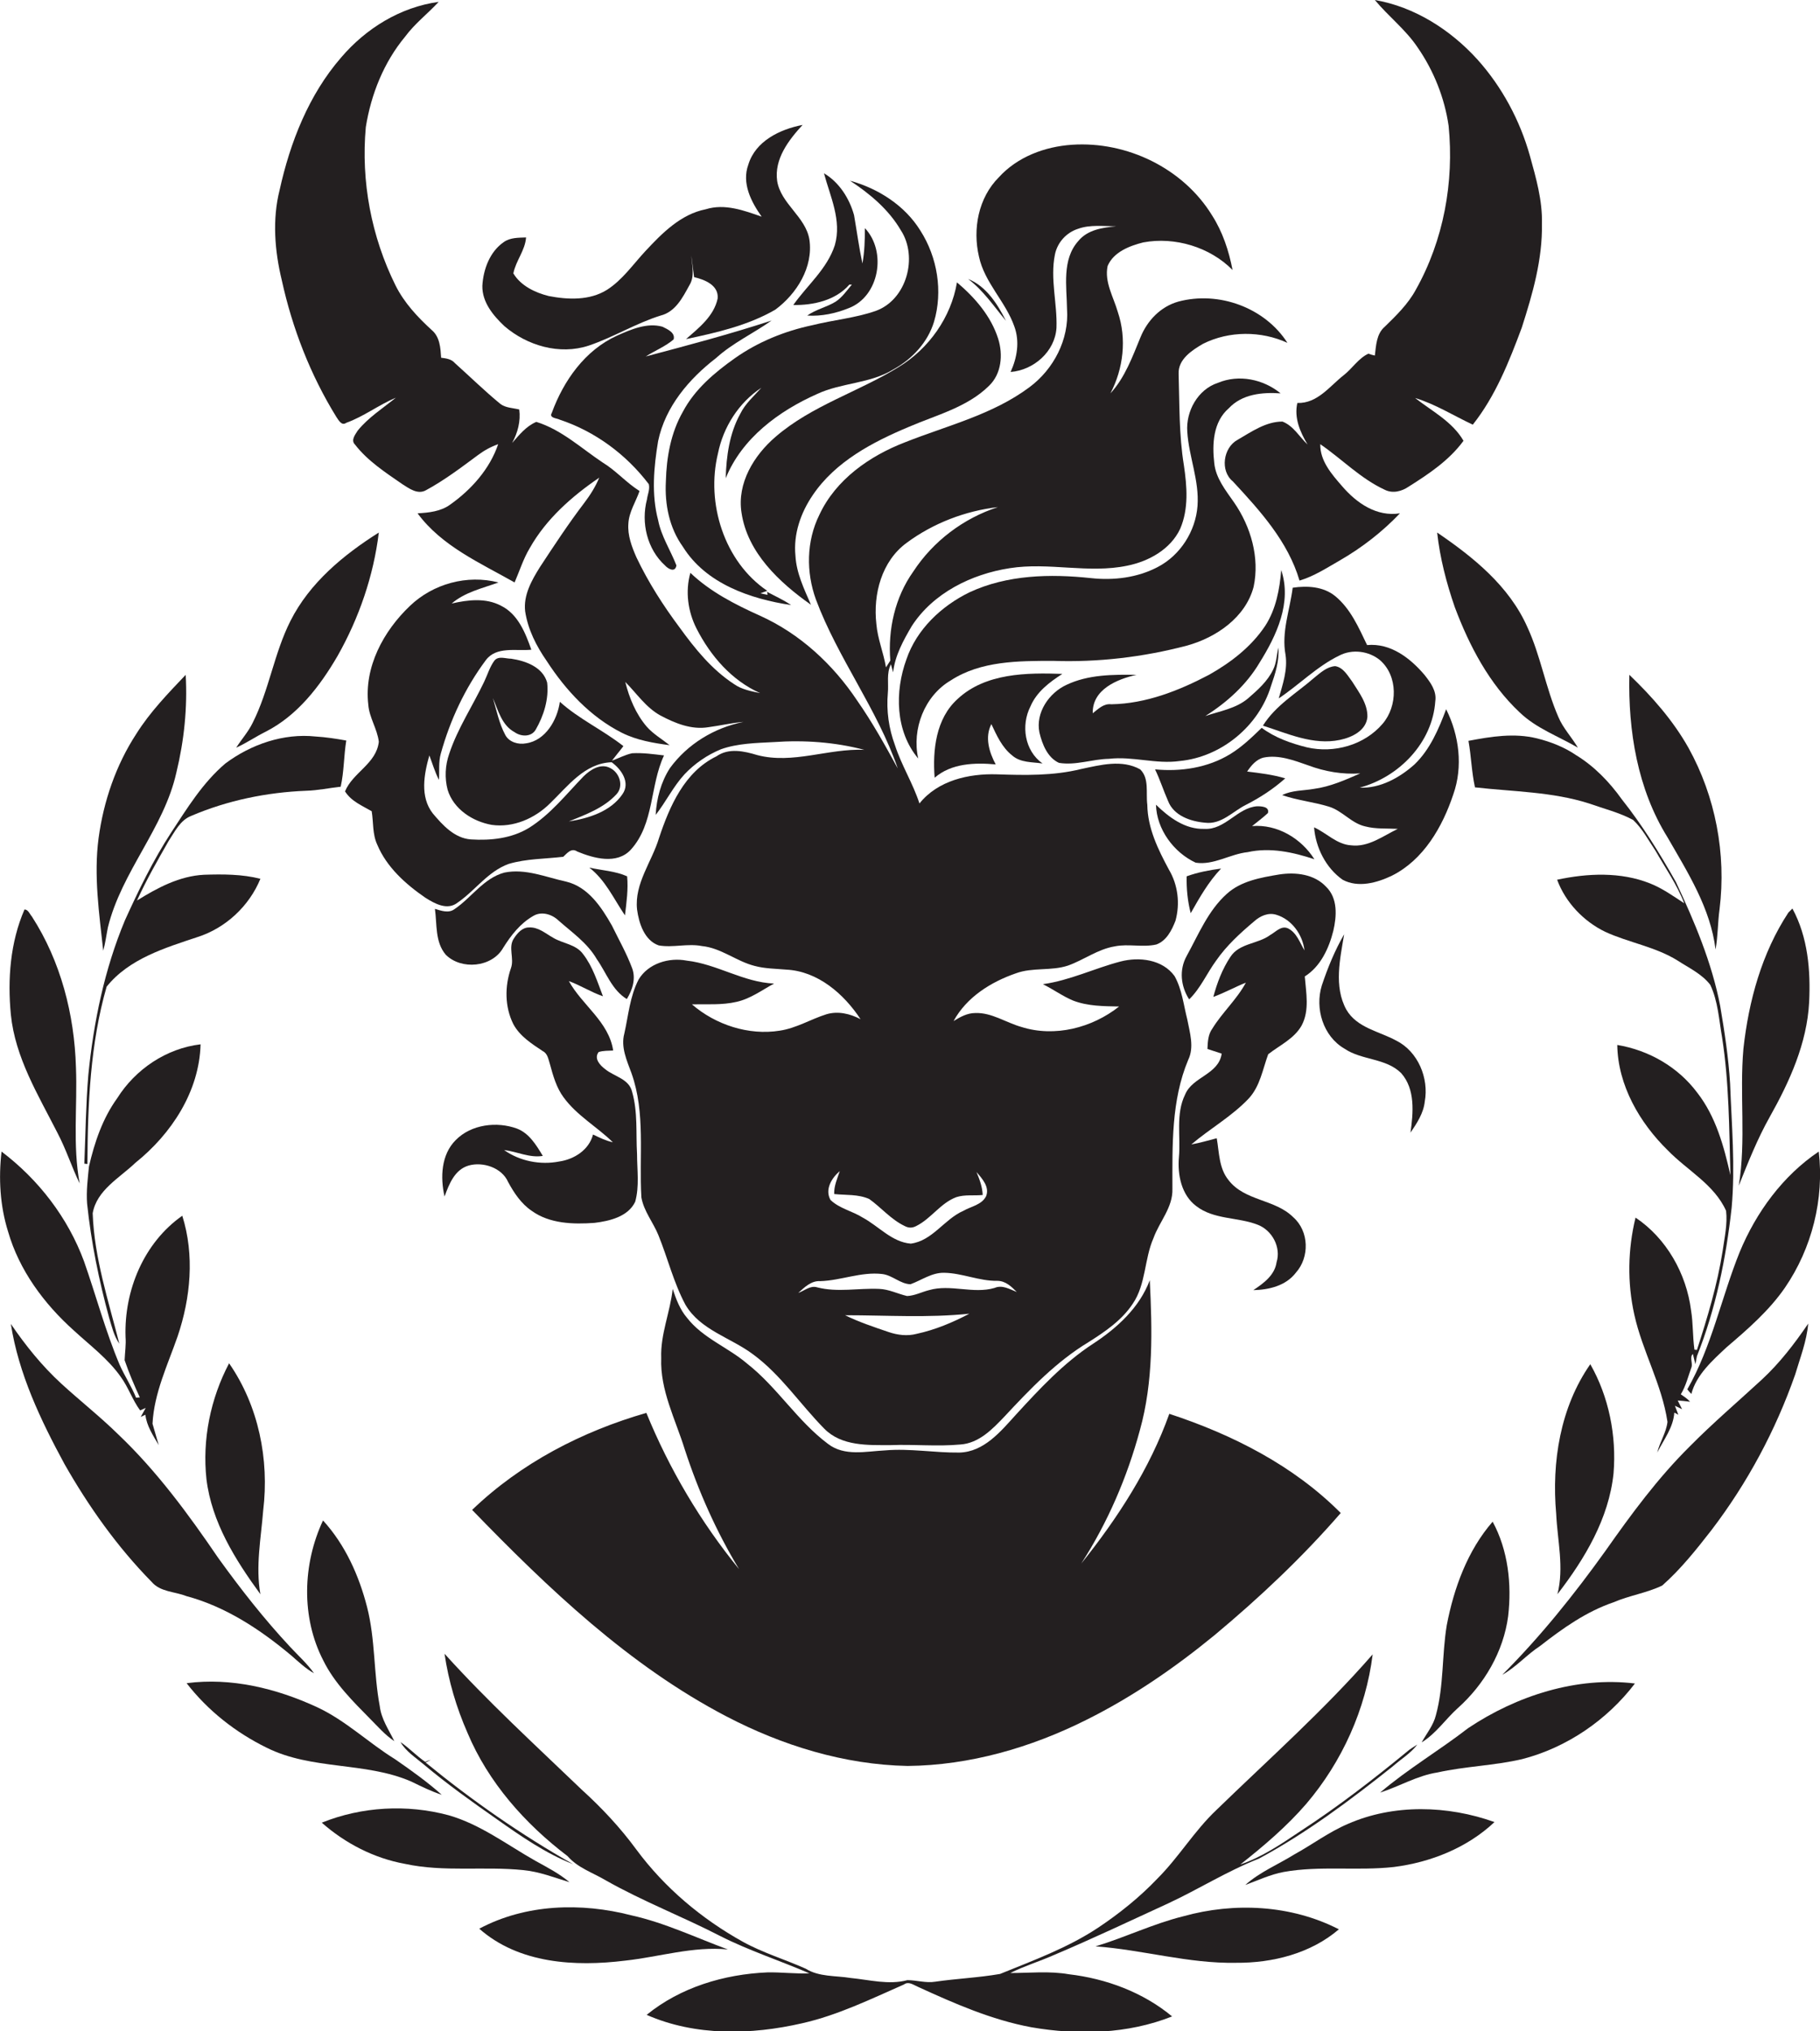 <?xml version="1.0" encoding="utf-8"?>
<!-- Generator: Adobe Illustrator 19.2.0, SVG Export Plug-In . SVG Version: 6.00 Build 0)  -->
<svg version="1.1" id="Layer_1" xmlns="http://www.w3.org/2000/svg" xmlns:xlink="http://www.w3.org/1999/xlink" x="0px" y="0px"
	 viewBox="0 0 587.1 655.3" enable-background="new 0 0 587.1 655.3" xml:space="preserve">
<g>
	<path fill="#231F20" d="M108.5,134.5c0.7,1,1.7,3,3.2,1.9c5.6-2,10.5-5.8,16-8.1c-4.2,3.4-8.9,6.4-12.3,10.6
		c-0.8,1.3-2.3,3.1-0.9,4.5c4.1,5.3,9.8,9,15.3,12.8c2.2,1.4,5,3.5,7.7,1.9c5.9-3.2,11.3-7.3,16.7-11.3c2-1.5,4.2-2.7,6.5-3.5
		c-2.7,8-8.7,14.7-15.5,19.5c-3,2.2-6.9,2.6-10.5,2.8c7.8,10.6,20.2,16,31.3,22.3c1.6-3.7,2.8-7.6,4.9-11.1
		c5.3-9.4,13.6-16.7,22.4-22.7c-1.2,2.9-2.9,5.6-4.8,8.1c-5.1,6.7-9.7,13.7-14.3,20.7c-2.7,4.3-5.4,9.1-4.8,14.3
		c0.9,5.9,3.6,11.2,7,16.1c6.1,9.4,14.1,18,24.2,23.1c4.8,2.4,10.1,3.3,15.4,4c-2.5-2-5.3-3.6-7.4-6c-3.5-4.1-5.6-9.2-6.9-14.4
		c3.7,3.7,6.6,8.2,11.3,10.8c4.7,2.5,10,4.7,15.5,3.8c3.8-0.5,7.5-1.4,11.3-1.7c-9.4,1.9-18,7.1-23.7,14.9
		c-2.9,4.5-4.3,9.8-4.6,15.1c3.3-4.2,5.7-9.2,9.3-13.1c3.3-3.5,7.4-6.3,11.8-8.1c5.4-1.9,11.3-2,17-2.3c9.8-0.7,19.7,0,29.2,2.5
		c-11.6-0.5-23,4.7-34.5,1.7c-4.3-1.3-9.2-2.4-13.2,0.4c-10.3,5-15.1,16.1-18.5,26.3c-2.3,7.7-8,14.7-7.1,23.1
		c0.6,4.5,2.4,10,7,11.6c4.6,0.8,9.3-0.7,13.9,0.2c6.2,0.6,11.1,4.9,17,6.4c3.3,0.9,6.8,0.9,10.2,1.2c10.2,0.5,18.6,7.8,24,16
		c-3.4-1.8-7.3-2.7-11-1.6c-5.1,1.6-9.7,4.5-15.1,5.3c-10,1.6-20.7-1.9-28.3-8.5c4.8-0.1,9.7,0.3,14.4-0.8c4.5-1,8.2-3.8,12.1-5.9
		c-9.9-0.4-18.4-6.3-28.2-7.4c-5.7-1.1-12.4,0.9-15.5,6.1c-2.8,5.4-3.3,11.6-4.6,17.4c-1.2,4.4,0.8,8.7,2.3,12.8
		c4.6,12.9,2.4,26.8,3.2,40.1c0.8,4.5,3.8,8,5.5,12.2c3,7.4,4.9,15.3,8.7,22.4c4.8,8.2,14.6,10.6,21.8,16c9,6.6,15.2,16.1,23,24
		c5.6,5.7,14.1,5.3,21.5,5.3c7.5-0.3,14.9,0.5,22.4-0.2c6-0.4,10.4-5,14.3-9.1c8.2-8.8,16.6-17.6,27-23.9
		c5.4-3.4,10.8-7.1,14.3-12.4c4.3-6.3,3.7-14.4,6.7-21.2c1.9-5.3,6.3-9.9,6.1-15.9c0-14-0.4-28.5,5.1-41.6c2-4.1,0.5-8.8-0.3-13
		c-1.2-4.7-1.7-9.7-4.1-14c-3.9-5.4-11.4-6.3-17.5-4.7c-8.4,2.2-16.3,6.1-25,7.3c3.3,1.6,6.4,3.9,9.8,5.3c4.7,1.8,9.8,1.8,14.8,1.9
		c-8.7,6.9-20.8,10-31.5,6.6c-5-1.4-9.6-4.7-14.9-4.5c-2.6,0-4.9,1.3-7,2.6c4.2-7.7,12-12.6,20.1-15.4c5.4-2,11.4-0.7,16.8-2.5
		c5.1-1.8,9.6-5.3,15.1-6.2c4.4-0.9,9,0.4,13.4-0.6c3.3-1.2,5-4.6,6.2-7.7c1.5-5.5,0.8-11.5-2.1-16.4c-3.5-6.5-6.9-13.4-7-21
		c-0.5-3.8,0.7-8.5-2.3-11.4c-5.9-3.3-12.9-1.4-19.1-0.1c-8.9,2.2-18.1,2-27.1,1.7c-9.1-0.3-19.1,2-25,9.4
		c-2.1-6.5-5.8-12.3-7.9-18.8c-2-5.4-2.8-11.1-2.3-16.8c0.3-3.1-0.5-6.4,1-9.3l0.7,2.6c0.6-5.4,3.3-10.3,6-14.9
		c6.9-10.7,19.3-16.8,31.6-18.7c12.6-2,25.4,1.8,37.9-0.8c7-1.4,14-5.3,17.1-11.9c2.8-6.5,2.2-13.7,1.2-20.5
		c-1.6-9.8-1.4-19.7-1.7-29.5c-0.2-4.7,4.3-7.6,7.9-9.7c8.4-4.2,18.7-4.2,27.2-0.3c-7.3-11.4-22.2-16.8-35.2-13.3
		c-5.7,1.6-10,6.1-12.2,11.5c-2.6,6.3-5,13-9.7,18.1c4.2-8,5.3-17.6,2.4-26.2c-1.4-4.9-4.4-9.7-3.3-14.9c1.9-4.5,7.1-6.5,11.5-7.6
		c10.2-1.9,21.5,1.5,28.8,8.9c-1.2-6.2-3.2-12.3-6.6-17.6c-9.3-15.2-27.5-24-45.2-22.8c-8.8,0.6-17.6,3.9-23.6,10.5
		c-6.6,6.6-8.5,16.7-6.4,25.6c1.8,8.4,8.6,14.5,11.4,22.5c1.8,4.9,0.9,10.1-1.2,14.7c7.5-0.6,14.3-6.6,14.8-14.2
		c0.3-7.9-2.1-15.8-0.5-23.7c0.8-3.9,3.7-7.1,7.5-8.3c3.9-1.4,8.2-0.8,12.3-0.8c-4.4,0.4-9.3,1.1-12.3,4.8c-5.3,6-3.7,14.6-3.6,21.9
		c0.7,9.8-4.3,19.4-12.1,25.2c-11.9,8.9-26.6,12.4-40.2,17.8c-11.4,4.4-22.3,12-27.6,23.4c-4.2,8.5-4.3,18.5-1.1,27.3
		c7.1,19,19.8,35.3,26.4,54.5c-4.1-7.5-8.2-14.9-13.1-21.9c-7.8-11.7-18.5-21.6-31.4-27.4c-8-3.6-16-7.7-22.4-13.8
		c-1.7,6-0.8,12.5,2,18c4.5,8.8,11.3,16.7,20.5,20.8c-2.9-0.6-6-1.2-8.4-2.9c-7.2-4.7-12.6-11.4-17.6-18.3
		c-5.3-7.1-10.1-14.6-13.9-22.6c-1.5-3.4-2.9-7.1-2.6-10.9c0.2-3.8,2.4-7,3.6-10.5c-4.3-2.7-7.6-6.6-11.9-9.2
		c-6.9-4.6-13.3-10.6-21.4-13.1c-3.3,1.4-5.5,4.2-7.8,6.8c1.8-3.3,2.8-7,2.3-10.8c-2-0.5-4.4-0.5-6.1-1.8
		c-5.1-4.2-9.8-8.8-14.7-13.2c-1.1-1.3-2.9-1.5-4.4-1.7c-0.2-3.1-0.4-6.7-3-8.9c-4.6-4.2-8.9-8.8-11.7-14.4
		c-7.8-15.7-11.2-33.6-9.6-51.1c1.7-10.6,5.8-20.9,12.7-29.2c3.1-4.2,7.3-7.4,10.8-11.2C129.1,2.3,118,9.2,110,18.6
		c-10.4,12-16.4,27.3-19.8,42.7c-2.4,9.5-1.6,19.6,0.7,29.1C94.3,105.9,100.1,120.9,108.5,134.5z M282.7,201.3
		c-1.1-9.6,1.7-20.3,9.8-26.2c8.5-6.3,18.9-10.3,29.4-11.5c-11.1,3.6-20.9,11-27.3,20.8c-5.9,8.3-8.2,18.7-7.4,28.7
		c-0.5,0.7-0.9,1.5-1.4,2.2C285,210.5,283.1,206.1,282.7,201.3z M295.7,430.3c-3,0.8-6.2,0.4-9.1-0.6c-4.7-1.6-9.5-3.2-14-5.4
		c13.4,0,26.8,0.9,40.1-0.5C307.4,426.6,301.7,429,295.7,430.3z M328,416.8c-2.3-0.9-4.7-2.4-7.2-1.3c-6.9,2-14.2-1.3-21.1,0.7
		c-2.4,0.6-4.6,1.8-7.1,1.9c-3-0.7-5.9-2.2-9-2.3c-6.7-0.3-13.4,1.2-20-0.5c-2.2-0.7-4.1,1.1-6.1,1.8c2-1.8,4.2-4,7.1-3.8
		c6.7-0.2,13.2-3.1,20-2.3c3.3,0.4,5.8,3.2,9.1,3.3c3.6-1.3,6.9-3.8,10.9-3.7c5.8,0.1,11.3,2.7,17.1,2.6
		C324.4,413.2,326.3,415.1,328,416.8z M291.8,395.5c1.3,0.7,2.5,0.7,3.8,0c4.8-2.4,7.8-7.4,12.9-9.3c2.8-0.9,5.7-0.4,8.5-0.7
		c-0.1-2.6-1-5-2-7.4c1.8,2.1,4.3,4.8,3.1,7.8c-1.4,2.8-4.9,3.3-7.3,4.7c-6.2,2.7-10,9.7-17,10.6c-6.1-0.5-10.3-5.6-15.5-8.4
		c-3.3-2.1-7.5-2.9-10.4-5.7c-1.9-3.4,0.4-7.1,3-9.3c-0.8,2.4-1.9,4.8-1.8,7.4c3.8,0.4,7.7,0,11.3,1.6
		C284.2,389.5,287.4,393.4,291.8,395.5z"/>
	<path fill="#231F20" d="M413.7,136c-5.4,0-10,3.3-14.5,5.9c-4.6,2.5-5.7,10-1.5,13.4c8.8,9.5,17.8,19.4,21.5,32
		c4.7-1.4,8.8-4.1,13-6.5c7.1-4.1,13.7-9.2,19.4-15.2c-7.5,1.2-14-3.3-18.7-8.8c-3.3-3.8-7.1-8.1-7-13.5c7,4.8,13,11.1,20.8,14.7
		c2.6,1.3,5.5,0.5,7.7-1c6.5-4.1,13.1-8.5,17.7-14.8c-3.6-6.2-10.1-9.5-15.6-13.8c6.6,2,12.4,5.7,18.6,8.6
		c7.3-9.2,11.7-20.3,15.8-31.3c3.5-10.9,6.7-22,6.5-33.5c0.2-7.5-1.9-14.8-3.9-22c-3.2-11.4-9-22.2-16.9-31
		c-8.7-9.6-20.3-17-33.1-19.2c4.4,5.3,10,9.6,13.8,15.3c5.2,7.5,8.7,16.3,10,25.3c1.8,18.1-1.6,36.9-10.6,52.9
		c-2.5,4.6-6.3,8.3-10,11.9c-2.7,2.3-2.8,6.1-3.2,9.3c-0.5-0.1-1.6-0.4-2.1-0.6c-3.2,1.5-5.2,4.8-7.9,6.9c-4.6,3.6-8.5,9.2-15,9
		c-1.1,4.8,0.9,9.4,3.3,13.4C419.2,141,417.3,137.4,413.7,136z"/>
	<path fill="#231F20" d="M162.7,105.2c7.3,6.3,17.8,9.4,27.2,6.3c8-2.7,15.2-7.2,23.2-9.7c4.8-1.2,7.1-5.8,9.3-9.8
		c1.8-2.9,0.8-6.4,0.6-9.6c0.3,2.4,0.6,4.7,0.9,7c3.4,0.8,8,2.6,7.6,6.9c-1.2,5.7-6.1,9.5-10.2,13.1c9.9-2.1,20-4.4,28.8-9.5
		c6.9-5.1,12.3-13.7,11-22.6c-1.2-7.4-9.2-11.5-10.4-18.9c-1-7.1,3.7-13.2,8.2-18.1c-7.3,1.4-15.2,5.2-17.5,12.8
		c-2.2,6,0.9,12,4.3,16.8c-5.7-2-11.9-4.3-18-2.4c-8.1,1.6-14.1,7.7-19.5,13.5c-4,4.3-7.4,9.3-12.4,12.5c-5.6,3.5-12.6,3.2-18.8,2
		c-4.4-1.1-9-3.3-11.4-7.3c0.8-4.1,3.8-7.4,4.1-11.6c-2.4,0.1-5.1,0-7.2,1.5c-4.5,3.1-6.6,8.8-6.9,14.1
		C155.5,97.5,159.1,101.8,162.7,105.2z"/>
	<path fill="#231F20" d="M269.3,79.1c-2.5,7.7-8.9,12.9-13.4,19.3c6.5,0.1,13.7-1.5,18.1-6.6c0.2,0,0.6,0,0.8,0
		c-1.6,1.9-3.1,4.1-5.2,5.5c-2.9,1.8-6.4,2.5-9.2,4.5c4.6,0.3,9.2-0.7,13.4-2.4c9.9-3.8,12.3-18.3,5.2-25.8c0,3.8-0.1,7.6-0.8,11.4
		c-1.1-5.2-1.8-10.4-2.7-15.6c-1.5-5.4-4.8-10.6-9.7-13.5C267.8,63.4,271.6,71.1,269.3,79.1z"/>
	<path fill="#231F20" d="M290.6,74.3c5.6,8.6,1.9,22.4-8.1,26c-6.6,2.3-13.6,2.9-20.4,4.6c-9,1.9-17.6,5.4-25.1,10.7
		c-6.5,4.6-12.9,10-16.7,17.2c-3.9,6.8-5.3,14.7-5.5,22.5c-0.4,7.4,1.1,15,5.5,21.1c7.4,11.9,21.7,16.8,34.9,18.8
		c-2.5-1.7-5.2-2.9-7.8-4.3c0.1,0.2,0.2,0.7,0.2,1l-2.3-0.5c0.7-0.3,1.5-0.5,2.2-0.8c-13.9-9.4-19.8-28.3-15.9-44.3
		c1.7-8.5,6.7-16.4,14-21.2c-2.4,2.7-5.2,5.1-6.8,8.4c-3.5,6.3-4.5,13.7-4.7,20.8c5.2-12.9,17.1-21.7,29.5-27.2
		c7.9-3.7,17.2-3.3,24.7-8c6-3.3,11-8.7,13-15.3c2.9-9.8,1.1-20.8-4.4-29.4c-5-8.1-13.6-13.6-22.7-16.1
		C280.6,62.5,286.7,67.6,290.6,74.3z"/>
	<path fill="#231F20" d="M324.5,103.5c-2.7-5.4-6.4-11.2-12.2-13.5C317.2,93.7,320.6,98.8,324.5,103.5z"/>
	<path fill="#231F20" d="M289.9,118.4c-12.9,8-28,12.4-39.7,22.5c-7,6-12.5,15-11,24.5c1.9,12.9,12.2,22.5,22.4,29.7
		c-2.2-5.1-4.7-10.2-5-15.8c-0.7-7,1.7-13.9,5.6-19.6c7.3-10.8,19.3-17.1,31-22c8.8-3.8,18.8-6.3,25.8-13.2c4.1-3.9,4.6-10.1,3-15.2
		c-2.3-7.3-7.5-13.3-13.3-18.2C306.8,102.4,299.6,112.5,289.9,118.4z"/>
	<path fill="#231F20" d="M214.5,182.4c1.1,1.2,3.3,2.4,3.7,0c-1.9-4.9-4.9-9.4-5.9-14.6c-2.2-8.3-1.4-17.1,0-25.5
		c2.3-11.1,10-20.1,18.7-26.8c5.4-4.9,12-7.9,17.9-12.1c-13.4,4.4-27,8-40.6,11.6c3-1.9,6.3-3.2,9-5.5c0.6-2.2-2-3.3-3.6-4.1
		c-5-1.4-10.2,0.9-14.7,2.9c-10.3,4.7-17.2,14.5-21,24.9c-1,1.7,1.7,1.7,2.6,2.2c11.4,3.8,21.4,11.2,28.7,20.8
		c0.4,1.7-0.4,3.3-0.6,4.9C206.7,168.7,208.8,177.2,214.5,182.4z"/>
	<path fill="#231F20" d="M306.7,219.5c9.7-6.3,21.8-6.3,33-6.3c14.5,0.5,29-1.2,43.1-4.9c9.5-2.6,19-9.1,21.6-19
		c2-9.4-0.9-19.4-6.3-27.2c-2.7-3.9-5.9-7.8-6.4-12.7c-0.7-6.1-0.4-13.3,4.7-17.7c4.3-4.6,10.8-5.2,16.7-4.8
		c-5.6-4.6-13.5-6.2-20.2-3.4c-6.5,2.1-10.4,9.2-9.9,15.8c0.5,8,3.9,15.7,3.3,23.9c-0.6,8.1-5.5,15.9-12.8,19.7
		c-6.6,3.5-14.3,4.4-21.6,3.6c-13.1-1.4-27-1.1-39.2,4.6c-9,4.4-17,11.9-20.3,21.6c-3.8,10.4-3.6,23.2,3.8,32
		C294.1,235.2,298.2,224.5,306.7,219.5z"/>
	<path fill="#231F20" d="M108.9,211.6c6.9-12.2,11.6-25.8,13.3-39.8c-11.4,7.2-22.3,16.2-28.5,28.5c-5.3,10.5-6.9,22.4-12.2,32.9
		c-1.4,2.9-3.6,5.3-5.3,8c3.3-1.5,6.2-3.5,9.4-5.1C95.9,230.9,103.2,221.4,108.9,211.6z"/>
	<path fill="#231F20" d="M463.6,171.8c0.9,8.2,3,16.3,5.7,24.1c4.7,12.5,11.1,24.7,20.9,33.9c5.4,5.2,12.5,7.7,18.8,11.4
		c-2-3.4-4.8-6.3-6.3-9.9c-4.1-9.4-5.7-19.7-10-29C486.8,189,475.2,179.7,463.6,171.8z"/>
	<path fill="#231F20" d="M341.6,246.1c5.4,0.9,10.7-1.2,16.1-1.3c7.7-0.9,15.2,1.8,22.9,0.7c13.4-1.3,25.5-11.3,29.4-24.2
		c1.4-4,2.7-8.1,2.4-12.4c-0.6,2.4-0.6,4.9-1.7,7.1c-1.8,3.8-5,6.6-8.1,9.3c-3.9,3.3-9.1,4.1-13.8,5.7c7-4.4,13.3-10.1,17.5-17.2
		c5.5-8.8,10.5-19.4,7-29.9c-0.5,6.2-1.7,12.6-5.1,17.9c-4.5,6.8-11.1,11.9-18.2,15.9c-9.7,5.1-20.3,9.3-31.5,9.5
		c-2.5-0.3-4.2,1.5-6,2.9c-0.2-7.7,7.9-11,14.1-12.4c-7.6-0.1-15.5-0.1-22.5,3.2c-5.7,2.6-10.1,9-8.8,15.4
		C336.2,240.1,337.9,244.4,341.6,246.1z"/>
	<path fill="#231F20" d="M137.2,289.6c3,1.9,7.1,4.2,10.4,1.6c5.7-3.9,9.8-10.1,16.5-12.5c5.7-1.7,11.7-1.6,17.6-2.3
		c1.2-1.1,2.6-3,4.5-1.7c5.3,2.2,12.8,4.3,17.3-0.6c7.6-8.4,6.1-20.6,10.7-30.4c-3.4-0.4-6.8-0.9-10.3-0.7c-2.3,0.5-4.3,1.6-6.5,2.4
		c1.2-1.6,2.5-3.1,3.7-4.7c-6.6-5.2-14.3-8.7-20.5-14.3c-0.8,5.8-4.6,12.5-10.9,13.4c-2.5,0.5-5.5-0.4-6.7-2.7
		c-2-3.7-2.8-7.9-4-11.9c1.7,4,2.9,8.8,7,11c2.1,1.5,5.4,1.6,6.8-0.8c2.6-4.5,4.3-9.9,3.7-15.2c-1.4-5-6.9-7-11.6-7.7
		c-1.8,0-4.1-1-5.4,0.6c-1.5,2-2.2,4.5-3.3,6.8c-3.7,7.8-8.6,15.1-11.3,23.3c-1.3,3.7-1.5,7.8-0.5,11.6c1.9,6.2,8,10.2,14.2,11.3
		c7,1,14-2.1,18.9-7c5.7-5.5,11.1-12.9,19.8-13.2c3.2,2.3,6.1,6.6,3.5,10.3c-3.8,5.6-10.9,7.8-17.3,8.8c5.4-2.2,11.2-4.3,15.3-8.7
		c2.5-2.6,1.1-7-1.9-8.5c-3.1-1.7-6.5,0.5-8.7,2.7c-5.6,5.8-10.7,12.3-17.6,16.6c-5.6,3.4-12.3,4.1-18.7,3.7
		c-5.3-0.4-9.1-4.6-12.3-8.4c-4.2-5.4-2.8-12.7-1.1-18.7c1,2.6,1.8,5.4,3.1,7.9c0.2-2.8-0.2-5.7,0.6-8.5c3-10.8,7.8-21.1,14.5-30.1
		c3.4-4.6,9.8-2.9,14.7-3.4c-1.9-5.4-4.3-11.5-9.8-14.2c-4.9-2.6-10.7-1.9-15.9-0.7c4.3-3.7,9.9-4.9,15.1-6.8
		c-10.1-2.6-21.1,0.4-28.6,7.6c-8.5,8.1-14.8,19.7-13.4,31.8c0.3,4.2,2.9,7.8,3.4,12c-0.8,7.1-8.4,9.9-10.9,16
		c2,3.2,5.5,4.6,8.6,6.4c0.6,3.6,0.2,7.4,1.8,10.8C124.7,279.7,130.8,285.2,137.2,289.6z"/>
	<path fill="#231F20" d="M388.7,265.4c5.3,0.7,9-3.7,13.3-5.8c4.5-2.3,8.8-5.1,12.6-8.5c-4-1.2-8.2-1.7-12.3-2.2
		c1.3-1.9,2.9-3.9,5.3-4.5c4.9-1,9.8,0.9,14.4,2.5c5.3,2,11.1,3,16.8,2.6c-4.8,2.1-9.7,4.3-15,5c-3.4,0.6-7,0.4-10.2,2
		c4.9,1.7,10.1,2.2,15,3.7c4.4,1.3,7.3,5.4,11.8,6.4c3.4,0.9,7,0.6,10.5,0.8c-4.8,2.3-9.5,6-15.1,5.3c-4.6-0.3-7.9-4-11.9-5.8
		c0.5,6.5,3.8,13.1,9.2,16.9c5,2.7,11.1,1,15.9-1.3c10.2-5.1,16.3-15.7,19.8-26.2c3.2-9,1.9-19.1-2.3-27.5
		c-2.4,6.4-5.2,13-10.2,17.8c-4.8,4.3-11.1,7.8-17.7,7.5c12.7-3.4,23.5-14.5,24.4-27.9c0.5-3.3-1.6-6.1-3.5-8.5
		c-4.6-5.4-10.9-10.3-18.5-9.6c-2.7-5.6-5.3-11.7-10.3-15.8c-3.8-3.1-9-3.4-13.7-2.7c-0.9,7.2-3.7,14.3-2.3,21.7
		c0.7,4.8-0.9,9.4-2.2,14c6.6-4.4,12.3-10.3,19.5-13.8c4.2-2.2,9.6-1.5,13.2,1.5c5.8,5.1,5.7,14.8,0.8,20.5
		c-5.9,6.9-15.7,9.6-24.4,7.6c-5.2-1.3-10.3-3.1-14.6-6.3c-3.2,3.1-6.4,6.2-10.2,8.5c-7.2,4.4-15.9,5.7-24.2,4.9
		c1.6,3.3,2.7,6.8,4.2,10.2C378.6,263.1,384,265,388.7,265.4z"/>
	<path fill="#231F20" d="M432.2,238.7c3.9-0.8,8.5-3,8.9-7.4c0.1-4.3-2.7-7.9-4.9-11.4c-1.5-2-2.9-4.6-5.5-5
		c-2.7,0.2-4.7,2.1-6.7,3.7c-5.7,5-12.5,8.9-16.6,15.5C415.3,236.6,423.6,240.5,432.2,238.7z"/>
	<path fill="#231F20" d="M326.5,243.7c2.7,2.4,6.5,2.1,9.8,2.6c-5.8-4.1-7-12.3-3.9-18.4c2-4.7,6.1-7.8,10.3-10.5
		c-11.5-0.4-24.8-0.3-33.8,8.1c-7,6.3-8.1,16.5-7.4,25.4c5.4-4.7,13-4.9,19.7-4.3c-2.1-3.9-3.6-8.8-1.4-13
		C321.5,237.2,323.2,241.1,326.5,243.7z"/>
	<path fill="#231F20" d="M34.8,299.2c4.4-18,18.1-32,22.1-50c2.5-10.3,3.6-20.9,3-31.5c-5.7,6-11.5,12-15.9,19
		c-6.6,10.1-10.6,21.8-12.2,33.7c-1.6,12.1,0.2,24.3,1.5,36.3C34,304.2,34.3,301.7,34.8,299.2z"/>
	<path fill="#231F20" d="M553.4,306.3c0.8-4.3,0.7-8.7,1.3-13c2.2-17.8-1.3-36.3-10-52c-5-8.9-11.8-16.6-19.1-23.6
		c-0.4,18.1,2.6,36.8,12.3,52.4C544.4,281.4,551.8,293,553.4,306.3z"/>
	<path fill="#231F20" d="M34.4,318.3c7.2-9,18.8-12.5,29.3-16c9.1-2.9,16.7-10,20.3-18.8c-5.9-1.5-12.1-1.5-18.2-1.3
		c-7.9,0.4-15,4.2-21.6,8.3c3-6.6,6.6-12.9,10.2-19.2c2-3,3.7-6.7,7.3-8.1c11.7-5,24.4-7.6,37.1-8.1c3.7-0.1,7.4-0.9,11.1-1.3
		c1.1-4.9,1-10,1.8-14.9c-3.3-0.6-6.6-1.1-9.9-1.3c-10.3-1.1-20.8,2.5-29.1,8.7c-7.3,6.2-12.3,14.4-17.5,22.3
		c-5.8,8.9-10.5,18.6-14.9,28.3c-6.6,15.8-10.1,32.8-11.8,49.8c-0.8,9.5-0.9,19.1-1.3,28.7l1,0.1C28.3,356.2,29.1,336.7,34.4,318.3z
		"/>
	<path fill="#231F20" d="M495.8,238.2c-7.3-1.8-14.8-0.6-22.1,0.8c0.9,5,1,10,2.1,15c12.3,1.4,24.9,1.4,36.8,5.2
		c4.8,1.7,9.7,2.9,14.2,5.3c3,2.8,4.9,6.5,7.2,9.9c3.2,5.6,7,11,9.3,17c-3.5-2.3-7-4.8-11-6.4c-9.5-3.8-20.2-3.3-30-1.2
		c2.7,7.3,8.5,13.4,15.5,16.8c7.6,3.5,16.2,4.8,23.4,9.3c3.7,2.4,7.8,4.3,10.5,7.8c2.5,5.3,2.8,11.2,3.8,16.9
		c2.3,14.7,2.3,29.7,2.7,44.5c-2.1-9.3-4.7-18.9-10.7-26.6c-6.2-8.3-15.6-13.7-25.8-15.4c0.2,13,7.2,25.1,16.3,34
		c6.3,6.5,15,11,18.8,19.5c0.5,4.3-0.5,8.6-1.1,12.9c-1.7,10.9-4.9,21.5-8.3,32c-0.2,0-0.6-0.1-0.8-0.1c-0.6-4.2-0.4-8.5-1.1-12.7
		c-1.5-11.8-7.9-23.2-17.9-29.9c-2.5,10.2-2.7,21-0.4,31.3c2.6,11.8,8.9,22.5,10.7,34.6c-0.4,3.5-2.5,6.5-3.3,9.9
		c2.1-4.2,5.2-8.1,5.5-12.9l1.3,0.7c-0.3-0.7-0.8-2.2-1.1-2.9l2.3,1.1l-1.4-2.8c1.3,0.1,2.6,0.2,4,0.4c-0.9-1-2-1.7-3-2.4
		c1.7-2.8,2.4-5.9,3.5-8.9c0.3-1.3-0.7-3.2,0.4-4.1c0.2,0.8,0.6,2.5,0.8,3.3c0.1-0.7,0.4-1.9,0.5-2.6c6.1-15.3,9.4-31.6,11.2-47.9
		c1.2-13.3,0-26.7-0.5-40c-0.5-8.4-1.8-16.8-3.2-25.1c-2.7-14-8.3-27.2-14.3-40c-5.2-9.2-10.8-18.3-17.4-26.6
		c-4-5.6-8.9-10.7-14.8-14.3C504.6,241,500.2,239.3,495.8,238.2z"/>
	<path fill="#231F20" d="M385.7,278.3c5.8,0.9,11.1-2.8,16.8-3.4c7.2-1.6,14.6,0,21.5,2.3c-4.2-6.7-12-11.4-20.1-10.7
		c1.7-1.4,3.5-2.7,5.1-4.2c0.6-2.1-2.1-2.2-3.5-2.2c-6.4,0.5-10.3,7.7-17,7.3c-6.2,0.2-11.4-3.7-15.6-7.8
		C373.1,267.5,378.6,275,385.7,278.3z"/>
	<path fill="#231F20" d="M201.6,295.3c0.5-4.2,1.1-8.4,0.7-12.6c-3.8-1.7-8.1-1.9-12.2-2.8C195.3,283.9,198,290,201.6,295.3z"/>
	<path fill="#231F20" d="M384.1,294.6c2.9-5.1,5.7-10.1,9.8-14.4c-3.8,0.5-7.5,1.2-11.1,2.5C382.7,286.7,383.1,290.7,384.1,294.6z"
		/>
	<path fill="#231F20" d="M162.7,281.5c-6.7,1.8-10.6,8.1-16.1,11.8c-1.9,1.4-4.3,0.5-6.3-0.1c0.7,5,0,10.7,3.5,14.8
		c5,5,14.9,4.1,18.5-2.2c2.5-4,5.5-7.9,9.7-10.3c2.6-1.6,6-0.6,8.1,1.4c4.4,3.9,9.4,7.3,12.4,12.5c3.1,4.4,4.9,10,9.7,12.9
		c1.8-2.9,3-6.6,1.7-10c-1.8-4.8-4.3-9.2-6.5-13.7c-3.4-6-7.7-12.5-14.8-14.2C176.1,283,169.5,280.1,162.7,281.5z"/>
	<path fill="#231F20" d="M385.9,389.1c5.7,4.4,13.4,3.5,19.8,6c4.7,1.8,7.6,7.3,6.1,12.1c-0.6,4.2-4.2,6.8-7.5,9
		c5-0.1,10.5-1.4,13.7-5.6c4.5-5,4.3-13.4-0.8-17.9c-5.9-5.9-15.7-5.2-20.9-12c-3.1-3.8-3-8.9-3.8-13.5c-2.7,0.7-5.4,1.5-8.2,2
		c6-5.1,13-9,18.5-14.8c3.7-4,4.5-9.4,6.3-14.3c3.7-2.9,8.4-5,10.8-9.3c2.6-4.9,1.4-10.6,1-15.8c5.1-3.2,7.8-9.1,9.2-14.7
		c1.1-4.7,1.5-10.5-2.3-14.2c-3.8-4.1-9.8-4.8-15.1-4c-6,1-12.4,2.1-17,6.3c-6,5.4-9.1,13.1-12.9,20c-2.5,4.5-1.9,9.8,0.8,14
		c3.7-3.6,5.7-8.4,8.7-12.5c3.4-4.9,7.8-8.9,12.3-12.7c1.9-1.7,4.5-2.9,7.1-2.1c5,1.5,8.5,6.4,9.1,11.5c-1.5-2.5-2.5-5.7-5.3-7.1
		c-2.2-1-3.9,1.1-5.7,2.1c-4,3-10,2.6-12.9,7.1c-2.6,3.9-4.3,8.4-5.5,12.9c3.6-1.3,7-3.2,10.5-4.6c-2.9,5.4-7.6,9.6-10.8,14.8
		c-1.4,1.9-1.5,4.3-1.6,6.6c1.5,0.5,3.1,1,4.6,1.5c-1,6.8-9.4,7.4-11.8,13.2c-3.1,6.3-1.4,13.5-2,20.2
		C379.8,379,381.1,385.5,385.9,389.1z"/>
	<path fill="#231F20" d="M18.5,365.4c2.8,5.3,4.6,11,7.2,16.4c-2.3-12.4-0.7-25-1.2-37.5c-0.5-17-4.9-34.2-14.2-48.6
		c-0.7-0.8-1.2-2.3-2.4-2.3c-4.6,10.6-5.5,22.5-4.4,33.9C4.9,341.2,12.3,353.2,18.5,365.4z"/>
	<path fill="#231F20" d="M570.9,360.3c6.4-11.4,12-23.7,12.7-37c0.5-10.2-0.4-21-5.4-30.2c-0.3,0.3-1,1-1.3,1.3
		c-8.6,13.1-12.8,28.5-14.5,43.9c-1.3,14.7,0.9,29.5-1.5,44.2C563.9,375,566.9,367.4,570.9,360.3z"/>
	<path fill="#231F20" d="M151.2,376c4.6-1.3,10.7,0.7,12.7,5.3c1.9,3.5,4.2,7,7.6,9.3c5.8,4.2,13.4,4.4,20.3,3.9
		c4.9-0.6,10.8-2,13.1-6.8c1.4-5,0.6-10.3,0.6-15.4c-0.4-6.7,0.3-13.5-1.6-20.1c-1-4.2-5.8-4.9-8.7-7.3c-1.6-1.2-3.7-3.4-2.1-5.5
		c1.5-0.5,3.1-0.4,4.7-0.5c-1.4-9.3-10-14.6-14.3-22.4c3.8,1.4,7.2,3.6,11,4.9c-1.8-4.7-3.3-9.6-6.4-13.6c-2.3-3.2-6.6-3.4-9.7-5.3
		c-2.5-1.4-4.8-3.5-7.8-3.3c-2.1,0-3.7,1.8-4.8,3.5c-2,2.9,0.2,6.5-1,9.7c-2,5.8-2,12.4,0.8,18c2.1,3.9,5.9,6.3,9.5,8.7
		c1.6,0.8,1.8,2.7,2.3,4.2c1,3.7,2.1,7.6,4.4,10.7c4.3,5.9,10.8,9.5,15.9,14.5c-2.3-0.5-4.3-1.5-6.4-2.5c-1.3,5-6.1,8-10.9,8.7
		c-6.1,1.2-12.7-0.1-17.8-3.7c4.2,0.5,8.2,2.6,12.5,1.9c-2.1-3.5-4.4-7.3-8.3-8.8c-6.5-2.4-14.8-1.4-19.8,3.7
		c-4.7,4.7-5,12-3.6,18.2C144.9,381.9,146.7,377.3,151.2,376z"/>
	<path fill="#231F20" d="M459.6,355.4c1.4-7.6-2.2-16.2-9.2-19.7c-5.5-3-12.7-4.1-16.1-10c-4.1-7.5-2-16.4-0.7-24.3
		c-3,5.2-5.3,10.8-7.2,16.5c-2.3,7.4,0.4,16.4,7.3,20.4c5.6,3.8,13.4,3,18.3,7.9c4.6,5.2,3.9,12.8,3,19.2
		C457.1,362.3,459.2,359.1,459.6,355.4z"/>
	<path fill="#231F20" d="M43.7,375.1c11.6-9.3,20.6-23,21-38.2c-11,1.3-21,8-26.9,17.4c-4.7,6.5-7.3,14.2-9.1,22
		c-0.4,4-0.9,8-0.6,12c1.3,12.4,3.8,24.7,7.1,36.8c0.9,2.9,1.5,5.8,3.3,8.4c-3.5-13.8-8.1-27.7-8.6-42.1
		C31.2,383.9,38.6,380,43.7,375.1z"/>
	<path fill="#231F20" d="M23.8,429.2c5.2,4.8,11,9.1,15.1,14.9c2.5,3.4,3.8,7.5,6.3,10.9l1.8-0.8c-0.4,0.7-1.2,2.2-1.6,2.9l1.5-0.7
		c0.4,3.6,2.5,6.7,4.3,9.8c-0.5-1.7-1.5-5.1-2-6.9c0.5-9.9,4.9-19,8.1-28.2c4.2-12.4,5.5-26.2,1.5-38.9
		c-12.4,8.7-18.8,24.1-18.3,39.1c0.2,2.5-0.2,5-0.3,7.5c1.4,4.1,3.1,8.1,4.9,12c-0.3,0-0.9,0.1-1.2,0.1c-1.5-3.7-3.7-7-5.3-10.6
		c-4.6-10.9-7.6-22.3-11.5-33.4c-5.2-14.1-14.7-26.4-26.6-35.4c-1,8.6-0.5,17.5,2.1,25.8C6.2,409.8,14.2,420.6,23.8,429.2z"/>
	<path fill="#231F20" d="M561.2,403.9c-5.9,14.6-9,30.5-16.9,44.3c0.4,0.5,0.8,1,1.3,1.5c1.6-6.2,6.8-10.8,11.4-15.1
		c6.8-5.8,13.7-11.8,18.8-19.2c8.7-12.7,12.7-28.6,10.9-43.9C575.1,379.3,566.5,391.1,561.2,403.9z"/>
	<path fill="#231F20" d="M234.3,553.7c18,9.4,38,15.6,58.5,16c20-0.2,39.7-5.9,57.5-14.8c14.9-7.4,28.7-16.9,41.5-27.4
		c14.5-12.1,28.3-25.1,40.7-39.4c-15.2-15.3-34.9-25.3-55.3-32c-6.3,17.7-16.7,33.7-28.4,48.3c8.5-13.2,14.8-27.8,18.9-43
		c4.4-15.7,4-32.3,3.2-48.4c-3.3,8.8-10.5,15.4-18.3,20.5c-9.5,6.2-17.3,14.6-24.9,22.9c-4.9,5.4-10.3,12-18.2,12.2
		c-8,0.1-16-1.4-24-0.7c-6.1,0.3-13.1,2-18.4-2.1c-9.9-7.4-16.4-18.3-26.1-25.9c-6.2-5.3-14.3-8.2-19.4-14.8c-2.3-2.7-3.5-6-4.6-9.3
		c-0.8,7.5-4,14.7-3.7,22.3c-0.4,10.4,4.6,19.8,7.6,29.5c4.4,13.5,10.2,26.5,17.5,38.6c-12.4-15.2-22.5-32.3-29.9-50.4
		c-20.8,6-40.5,16.2-56.2,31.3C176.9,512.5,202.9,537.3,234.3,553.7z"/>
	<path fill="#231F20" d="M101.3,539.8c-2.2-3.1-5.1-5.7-7.7-8.5c-8.4-9-16-18.7-23.2-28.7c-9.6-14.1-19.8-28-32.2-39.8
		c-5.9-5.8-12.4-10.9-18.5-16.5c-6.2-5.7-11.5-12.3-16.2-19.2c2.5,16.1,9.6,31,17.3,45.2c7.8,13.7,17,26.7,28.1,38
		c2.8,3.3,7.4,3.1,11.2,4.6c12.7,3.4,23.9,10.8,33.9,19.2C96.3,536.1,98.6,538.3,101.3,539.8z"/>
	<path fill="#231F20" d="M568.4,445c-7.8,7.2-15.9,14.1-23.3,21.6c-10.3,10.2-18.9,21.9-27.2,33.7c-10.1,14.1-21,27.7-33.3,40
		c4.5-2.5,7.9-6.5,12.2-9.3c7.3-5.7,14.9-11.1,23.7-14.1c5.1-2.2,10.7-3,15.7-5.4c6-5.3,11-11.6,15.9-17.9
		c11.6-15.2,20.7-32.2,27-50.2c1.6-5.4,3.7-10.7,4.2-16.4C578.8,433.6,574.1,439.7,568.4,445z"/>
	<path fill="#231F20" d="M73.9,439.8c-6,11.4-8.7,24.6-7.3,37.4c1.7,13.9,9.3,26,17.4,37.1c-1.6-9,0.2-18.1,0.9-27
		C86.9,470.8,83.4,453.5,73.9,439.8z"/>
	<path fill="#231F20" d="M520.5,475.3c1-12.1-1.5-24.7-7.5-35.2c-9.7,13.9-12.5,31.6-11,48.3c0.4,8.6,2.6,17.3,0.4,25.9
		C511.2,502.9,519,489.9,520.5,475.3z"/>
	<path fill="#231F20" d="M104.2,490.5c-6.6,14.1-7.1,31.3,0.1,45.2c3.6,7.3,9.5,13.1,15.1,18.8c2.5,2.5,4.8,5.2,7.8,7.2
		c-1.8-3.7-4.2-7.1-4.7-11.3c-2-10.6-1.4-21.5-4.1-32C115.8,508.3,111.4,498.4,104.2,490.5z"/>
	<path fill="#231F20" d="M470.3,551c8.5-7.6,14.7-18.2,16.2-29.6c1.2-10.3,0-21.3-5-30.5c-8.1,9.3-12.5,21.4-14.8,33.4
		c-1.6,9.6-0.9,19.5-3.5,29c-0.8,3.3-3,5.9-4.6,8.8C463.3,559.2,466.3,554.6,470.3,551z"/>
	<path fill="#231F20" d="M325.9,636.5c4.6-2.3,9.6-3.8,14.3-5.9c12.3-5.2,24.3-10.9,36.5-16.5c9.9-4.6,19.2-10.5,29.4-14.5
		c15.4-8.3,29.4-18.8,43.1-29.7c2.7-2.4,5.8-4.2,8-7.1c-0.7,0.4-2,1.3-2.6,1.7c-11.3,9.3-22.9,18.3-35.2,26.3
		c-6.1,4.1-12.3,8.3-19.3,10.7c7.6-6,15-12.3,21.3-19.6c11.5-13.5,19.2-30.5,21.4-48.2c-15.6,17.9-33.4,33.7-50.4,50.2
		c-7.1,6.7-12.1,15.2-19,22.1c-5.7,6-12.3,11.3-19.2,15.9c-9.8,6.5-20.8,10.5-31.6,14.9c-6.9,1.2-14,1.5-20.9,2.5
		c-3,0.5-6-0.5-9-0.5c-6,1.6-12.2-0.1-18.3-0.7c-4.9-0.8-10.2-0.3-14.5-3c-6.7-3-13.8-5.1-20.3-8.7c-13.3-7.4-25.2-17.4-34.3-29.7
		c-5.2-7.1-11.2-13.5-17.7-19.4c-15-14.4-30.3-28.4-44.2-43.8c1.3,8.8,3.8,17.3,7.4,25.5c6.7,16,18.6,29.4,32.3,39.8
		c3.3,3.8,8.1,5.3,12.3,7.8c12,6.8,24.8,11.7,37,18c9.3,4.7,19.2,7.9,28.7,12c-4.5,0.2-9.1-0.4-13.6-0.3c-13.9,0.6-28,4.8-38.9,13.7
		c15.7,6.9,33.7,6.5,50.2,2.7c11.5-2.6,22.1-7.8,32.8-12.5c1.5-1.1,3,0.1,4.4,0.7c11.8,5.4,23.8,10.7,36.7,13.1
		c15.1,2.6,31.1,2.2,45.4-3.5c-9.4-7.8-21.3-12.2-33.3-13.6C338.5,635.8,332.2,636.5,325.9,636.5z"/>
	<path fill="#231F20" d="M142.5,579c-4.7-4.2-9.9-7.9-15.1-11.5c-8.6-5.3-15.9-12.5-25.2-16.8c-13-6-27.6-9.6-42-7.7
		c6.8,8.8,15.8,15.9,25.8,20.8c14.6,7.3,31.8,4.5,46.6,10.9C135.9,576.3,139.1,577.9,142.5,579z"/>
	<path fill="#231F20" d="M473.6,557.5c-9.3,7.2-19.5,13.2-28.4,20.8c6.2-2,12-5.5,18.5-6.5c9-2,18.3-2.2,27.3-4.3
		c14.4-3.7,27.4-12.6,36.4-24.4C508.7,540.8,489.3,547,473.6,557.5z"/>
	<path fill="#231F20" d="M136.8,569.3c7.5,6.3,15.5,12,23.5,17.6c7.8,5.5,15.7,11,24.6,14.5c-16.8-9.5-32.7-20.6-47.6-32.8l1.7-0.9
		c-0.6,0.2-1.3,0.4-1.8,0.7c-2.8-1.9-5.2-4.5-8-6.4C130.9,565,134.1,567,136.8,569.3z"/>
	<path fill="#231F20" d="M168.8,603.3c5.2,0.5,10,2.4,14.9,3.9c-3.3-2.8-7.2-4.8-11-6.9c-9.2-5.2-17.8-11.8-28-14.7
		c-13.4-3.6-28-2.8-40.9,2.4c7.6,6.7,16.9,11.5,26.9,13.3C143.2,604,156.1,602,168.8,603.3z"/>
	<path fill="#231F20" d="M434.8,588.4c-6.1,2.6-11.4,6.6-17.2,9.8c-5.3,3.3-11.2,5.7-15.9,9.9c4.1-1.5,8.1-3.4,12.4-4.2
		c11.7-2.1,23.7-0.3,35.5-1.6c11.9-1.5,23.7-6.2,32.5-14.5C467,582.4,449.6,581.9,434.8,588.4z"/>
	<path fill="#231F20" d="M234.8,628.9c-10.3-3.8-20.3-8.6-31.1-11c-16.2-4.2-34.1-3.7-49.1,4.3c12.8,11.3,30.9,12.3,47.1,10.3
		C212.7,631.3,223.6,627.8,234.8,628.9z"/>
	<path fill="#231F20" d="M381.7,618.2c-9.7,2.4-18.7,6.8-28.3,9.7c15.2,1.1,30,5.6,45.3,5.3c11.8,0.1,24.1-3,33.2-10.8
		C416.5,614.5,398.2,613.6,381.7,618.2z"/>
</g>
</svg>

